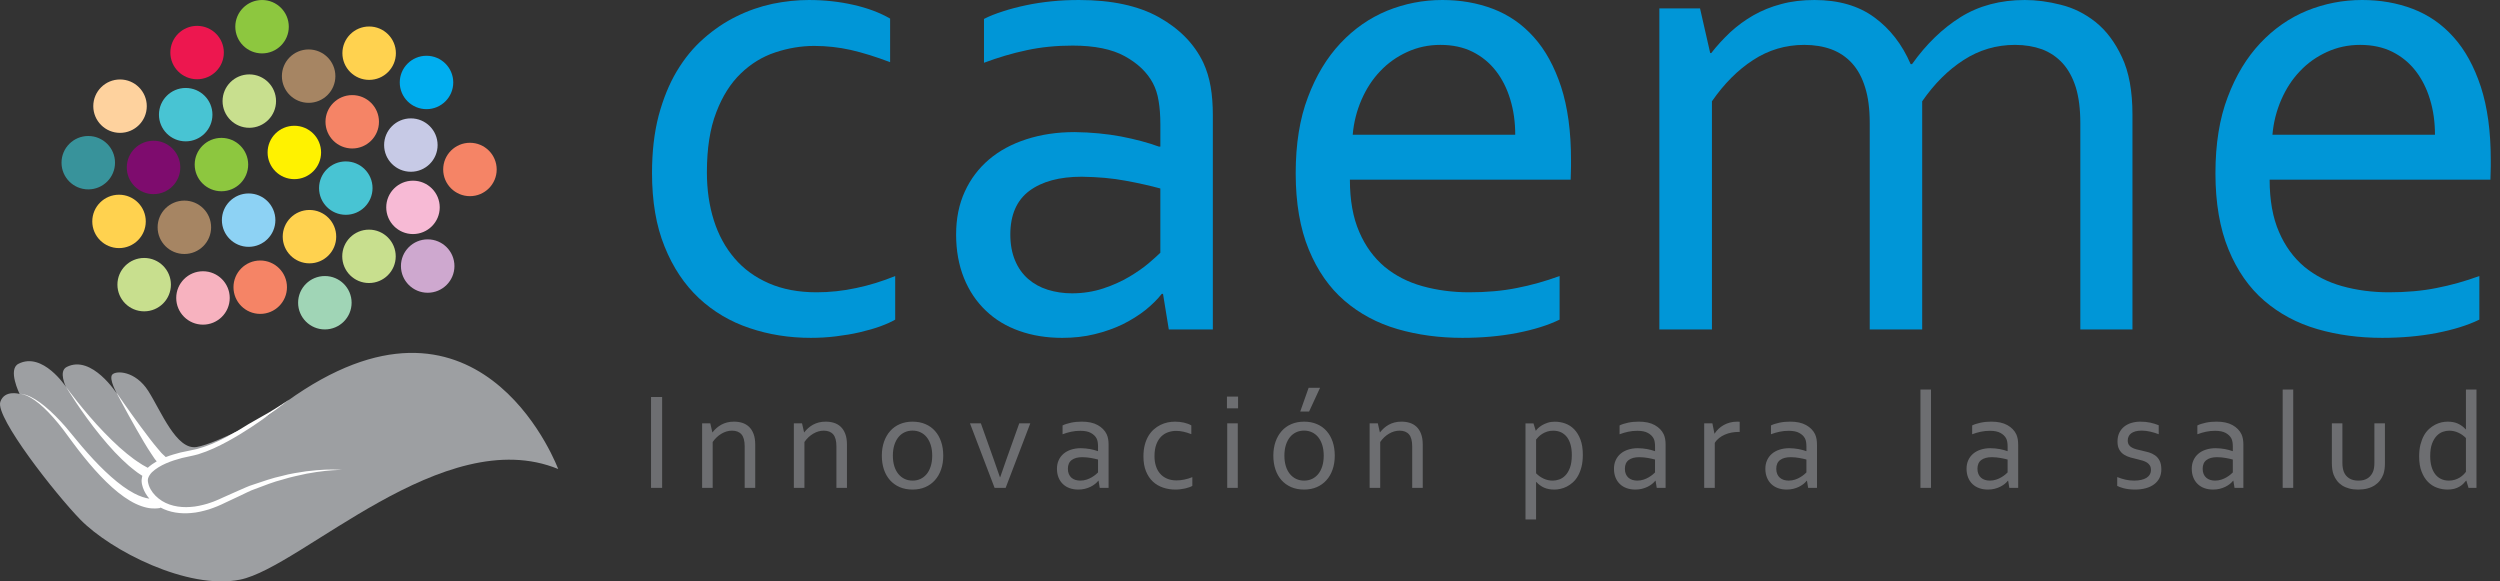 <svg width="258" height="60" viewBox="0 0 258 60" fill="none" xmlns="http://www.w3.org/2000/svg">
<rect x="0" y="0" width="258" height="60" fill="#333333" stroke="none"/>
<path d="M83.473 0.001C85.084 0.001 86.611 0.168 88.078 0.501C89.556 0.834 90.809 1.311 91.859 1.917V6.416C90.392 5.857 89.045 5.441 87.804 5.155C86.576 4.881 85.311 4.739 84.034 4.739C82.674 4.739 81.338 4.965 80.014 5.405C78.678 5.846 77.497 6.572 76.448 7.584C75.398 8.596 74.55 9.929 73.918 11.595C73.274 13.25 72.952 15.321 72.952 17.785C72.952 19.57 73.19 21.225 73.668 22.737C74.145 24.248 74.861 25.558 75.803 26.653C76.745 27.761 77.926 28.618 79.346 29.236C80.765 29.855 82.412 30.165 84.273 30.165C85.621 30.165 86.992 30.022 88.364 29.724C89.736 29.438 91.072 29.022 92.384 28.486V32.985C91.99 33.223 91.465 33.45 90.822 33.687C90.19 33.913 89.486 34.115 88.711 34.294C87.948 34.474 87.125 34.604 86.265 34.711C85.407 34.818 84.547 34.866 83.677 34.866C81.446 34.866 79.335 34.533 77.342 33.854C75.35 33.187 73.609 32.152 72.118 30.759C70.627 29.355 69.446 27.593 68.587 25.45C67.717 23.32 67.288 20.784 67.288 17.855C67.288 15.664 67.514 13.701 67.967 11.951C68.433 10.213 69.053 8.677 69.84 7.357C70.639 6.024 71.558 4.904 72.62 3.976C73.681 3.036 74.814 2.274 76.007 1.691C77.212 1.095 78.453 0.667 79.729 0.393C81.017 0.132 82.257 0.001 83.473 0.001Z" fill="#0096D7"/>
<path d="M119.749 19.452C118.747 19.178 117.555 18.905 116.182 18.654C114.81 18.393 113.295 18.261 111.637 18.238C109.335 18.238 107.534 18.726 106.222 19.702C104.922 20.678 104.266 22.179 104.266 24.201C104.266 25.225 104.433 26.117 104.754 26.88C105.076 27.653 105.529 28.284 106.102 28.785C106.675 29.285 107.343 29.654 108.13 29.903C108.905 30.142 109.74 30.272 110.623 30.272C111.792 30.272 112.878 30.093 113.879 29.76C114.881 29.427 115.764 29.022 116.551 28.558C117.326 28.094 117.995 27.63 118.544 27.165C119.093 26.701 119.486 26.333 119.748 26.082V19.452H119.749ZM120.024 30.33H119.892C119.45 30.89 118.889 31.449 118.21 31.997C117.53 32.533 116.754 33.021 115.872 33.462C114.989 33.89 114.011 34.235 112.973 34.486C111.924 34.747 110.802 34.867 109.61 34.867C108.011 34.867 106.533 34.628 105.197 34.153C103.849 33.677 102.704 32.986 101.738 32.058C100.772 31.141 100.019 30.022 99.483 28.701C98.946 27.369 98.671 25.868 98.671 24.202C98.671 22.548 98.97 21.072 99.566 19.775C100.162 18.465 100.998 17.37 102.071 16.454C103.133 15.55 104.422 14.858 105.925 14.371C107.427 13.883 109.085 13.632 110.911 13.632C112.629 13.656 114.227 13.811 115.694 14.085C117.162 14.371 118.474 14.716 119.606 15.132H119.749V12.835C119.749 11.931 119.69 11.121 119.57 10.43C119.463 9.728 119.259 9.108 118.974 8.573C118.378 7.455 117.412 6.537 116.076 5.8C114.752 5.074 112.963 4.705 110.696 4.705C109.026 4.705 107.44 4.86 105.96 5.18C104.481 5.49 103.013 5.931 101.547 6.478V1.953C102.095 1.668 102.763 1.406 103.515 1.168C104.278 0.917 105.066 0.715 105.912 0.537C106.748 0.358 107.631 0.227 108.56 0.133C109.502 0.036 110.432 0.001 111.363 0.001C114.715 0.001 117.459 0.585 119.594 1.774C121.717 2.964 123.257 4.524 124.186 6.477C124.532 7.227 124.782 8.048 124.938 8.941C125.093 9.834 125.165 10.822 125.165 11.893V33.998H120.62L120.024 30.33Z" fill="#0096D7"/>
<path d="M151.611 30.165C153.412 30.165 155.046 30.022 156.525 29.724C158.004 29.438 159.484 29.022 160.951 28.486V32.985C159.757 33.568 158.291 34.021 156.537 34.366C154.796 34.699 152.924 34.866 150.919 34.866C148.546 34.866 146.315 34.568 144.227 33.962C142.139 33.355 140.314 32.378 138.751 31.034C137.189 29.689 135.959 27.927 135.064 25.748C134.17 23.581 133.716 20.951 133.716 17.879C133.716 14.868 134.133 12.237 134.981 10.023C135.816 7.797 136.937 5.953 138.333 4.464C139.728 2.976 141.338 1.857 143.152 1.107C144.978 0.369 146.873 -3.05176e-05 148.854 -3.05176e-05C150.715 -3.05176e-05 152.457 0.298 154.078 0.916C155.7 1.535 157.096 2.499 158.289 3.832C159.483 5.154 160.413 6.868 161.104 8.951C161.784 11.046 162.129 13.557 162.129 16.485C162.129 16.771 162.129 17.009 162.129 17.199C162.129 17.401 162.117 17.854 162.093 18.544H139.309C139.309 20.663 139.631 22.461 140.276 23.936C140.908 25.412 141.79 26.602 142.888 27.531C143.998 28.447 145.298 29.114 146.789 29.53C148.28 29.947 149.894 30.165 151.611 30.165ZM148.641 4.632C147.413 4.632 146.268 4.881 145.206 5.37C144.145 5.859 143.214 6.513 142.426 7.358C141.627 8.19 140.995 9.179 140.506 10.298C140.018 11.428 139.707 12.631 139.6 13.905H156.372C156.372 12.607 156.205 11.393 155.859 10.263C155.526 9.144 155.024 8.155 154.381 7.323C153.724 6.478 152.925 5.823 151.971 5.346C151.014 4.869 149.905 4.632 148.641 4.632Z" fill="#0096D7"/>
<path d="M198.371 33.998H192.956V12.691C192.956 11.25 192.801 10.024 192.478 9.012C192.168 8 191.715 7.168 191.118 6.513C190.522 5.87 189.818 5.395 188.983 5.085C188.16 4.787 187.23 4.632 186.203 4.632C184.271 4.632 182.517 5.156 180.93 6.191C179.344 7.215 177.925 8.643 176.672 10.453V33.998H171.245V0.87H175.444L176.493 5.477H176.601C177.197 4.703 177.866 3.989 178.569 3.322C179.285 2.668 180.072 2.084 180.943 1.584C181.825 1.084 182.779 0.691 183.83 0.418C184.879 0.132 186.024 0.001 187.254 0.001C189.723 0.001 191.775 0.585 193.409 1.774C195.044 2.964 196.297 4.571 197.179 6.619H197.322C198.79 4.548 200.471 2.929 202.356 1.751C204.24 0.585 206.448 0.001 208.964 0.001C210.121 0.001 211.362 0.156 212.661 0.489C213.973 0.811 215.167 1.405 216.264 2.274C217.362 3.155 218.268 4.357 218.984 5.893C219.711 7.429 220.069 9.404 220.069 11.822V33.998H214.689V12.691C214.689 11.25 214.534 10.024 214.223 9.012C213.902 8 213.448 7.168 212.851 6.513C212.255 5.87 211.551 5.395 210.728 5.085C209.893 4.787 208.975 4.632 207.948 4.632C206.016 4.632 204.251 5.156 202.651 6.191C201.053 7.215 199.621 8.643 198.369 10.453V33.998H198.371Z" fill="#0096D7"/>
<path d="M246.529 30.165C248.33 30.165 249.963 30.022 251.443 29.724C252.922 29.438 254.402 29.022 255.869 28.486V32.985C254.675 33.568 253.209 34.021 251.455 34.366C249.714 34.699 247.842 34.866 245.837 34.866C243.464 34.866 241.233 34.568 239.145 33.962C237.057 33.355 235.232 32.378 233.669 31.034C232.107 29.689 230.877 27.927 229.982 25.748C229.088 23.581 228.634 20.951 228.634 17.879C228.634 14.868 229.051 12.237 229.899 10.023C230.734 7.797 231.855 5.953 233.251 4.464C234.646 2.976 236.256 1.857 238.07 1.107C239.896 0.369 241.791 -3.05176e-05 243.772 -3.05176e-05C245.633 -3.05176e-05 247.375 0.298 248.996 0.916C250.619 1.535 252.014 2.499 253.207 3.832C254.401 5.154 255.331 6.868 256.022 8.951C256.702 11.046 257.047 13.557 257.047 16.485C257.047 16.771 257.047 17.009 257.047 17.199C257.047 17.401 257.035 17.854 257.011 18.544H234.227C234.227 20.663 234.549 22.461 235.193 23.936C235.826 25.412 236.708 26.602 237.806 27.531C238.916 28.447 240.216 29.114 241.707 29.53C243.198 29.947 244.81 30.165 246.529 30.165ZM243.558 4.632C242.329 4.632 241.184 4.881 240.123 5.37C239.061 5.859 238.13 6.513 237.343 7.358C236.544 8.19 235.912 9.179 235.423 10.298C234.935 11.428 234.624 12.631 234.516 13.905H251.289C251.289 12.607 251.122 11.393 250.776 10.263C250.442 9.144 249.94 8.155 249.297 7.323C248.641 6.478 247.842 5.823 246.888 5.346C245.931 4.869 244.823 4.632 243.558 4.632Z" fill="#0096D7"/>
<path fill-rule="evenodd" clip-rule="evenodd" d="M25.659 19.964C27.184 19.964 28.419 21.197 28.419 22.718C28.419 24.24 27.184 25.473 25.659 25.473C24.135 25.473 22.899 24.24 22.899 22.718C22.899 21.197 24.135 19.964 25.659 19.964Z" fill="#8DD2F4"/>
<path fill-rule="evenodd" clip-rule="evenodd" d="M22.852 14.229C24.377 14.229 25.612 15.462 25.612 16.984C25.612 18.505 24.377 19.738 22.852 19.738C21.327 19.738 20.092 18.505 20.092 16.984C20.092 15.462 21.328 14.229 22.852 14.229Z" fill="#8DC73F"/>
<path fill-rule="evenodd" clip-rule="evenodd" d="M19.026 20.702C20.551 20.702 21.787 21.935 21.787 23.457C21.787 24.978 20.551 26.212 19.026 26.212C17.502 26.212 16.266 24.978 16.266 23.457C16.266 21.935 17.502 20.702 19.026 20.702Z" fill="#A68563"/>
<path fill-rule="evenodd" clip-rule="evenodd" d="M30.376 12.979C31.9 12.979 33.136 14.212 33.136 15.733C33.136 17.255 31.9 18.488 30.376 18.488C28.851 18.488 27.616 17.255 27.616 15.733C27.616 14.212 28.851 12.979 30.376 12.979Z" fill="#FFF200"/>
<path fill-rule="evenodd" clip-rule="evenodd" d="M35.686 16.658C37.211 16.658 38.446 17.892 38.446 19.413C38.446 20.934 37.211 22.168 35.686 22.168C34.161 22.168 32.926 20.934 32.926 19.413C32.926 17.892 34.163 16.658 35.686 16.658Z" fill="#48C4D3"/>
<path fill-rule="evenodd" clip-rule="evenodd" d="M38.079 23.699C39.603 23.699 40.839 24.932 40.839 26.454C40.839 27.975 39.603 29.208 38.079 29.208C36.554 29.208 35.319 27.975 35.319 26.454C35.319 24.932 36.554 23.699 38.079 23.699Z" fill="#C8DF8E"/>
<path fill-rule="evenodd" clip-rule="evenodd" d="M33.525 28.487C35.05 28.487 36.286 29.72 36.286 31.242C36.286 32.763 35.05 33.997 33.525 33.997C32.001 33.997 30.765 32.763 30.765 31.242C30.765 29.722 32.001 28.487 33.525 28.487Z" fill="#A0D5B6"/>
<path fill-rule="evenodd" clip-rule="evenodd" d="M20.948 27.994C22.472 27.994 23.708 29.228 23.708 30.749C23.708 32.271 22.472 33.504 20.948 33.504C19.423 33.504 18.187 32.271 18.187 30.749C18.186 29.228 19.423 27.994 20.948 27.994Z" fill="#F7B2BF"/>
<path fill-rule="evenodd" clip-rule="evenodd" d="M25.728 7.678C27.253 7.678 28.488 8.912 28.488 10.433C28.488 11.955 27.253 13.188 25.728 13.188C24.203 13.188 22.968 11.955 22.968 10.433C22.968 8.912 24.205 7.678 25.728 7.678Z" fill="#C8DF8E"/>
<path fill-rule="evenodd" clip-rule="evenodd" d="M36.35 9.814C37.874 9.814 39.11 11.047 39.11 12.568C39.11 14.09 37.874 15.323 36.35 15.323C34.825 15.323 33.59 14.09 33.59 12.568C33.59 11.047 34.827 9.814 36.35 9.814Z" fill="#F58466"/>
<path fill-rule="evenodd" clip-rule="evenodd" d="M42.62 18.646C44.145 18.646 45.38 19.879 45.38 21.4C45.38 22.922 44.145 24.155 42.62 24.155C41.096 24.155 39.86 22.922 39.86 21.4C39.86 19.879 41.096 18.646 42.62 18.646Z" fill="#F7BAD5"/>
<path fill-rule="evenodd" clip-rule="evenodd" d="M19.164 9.078C20.689 9.078 21.924 10.311 21.924 11.832C21.924 13.354 20.689 14.587 19.164 14.587C17.64 14.587 16.404 13.354 16.404 11.832C16.404 10.311 17.64 9.078 19.164 9.078Z" fill="#48C4D3"/>
<path fill-rule="evenodd" clip-rule="evenodd" d="M15.845 14.524C17.37 14.524 18.606 15.758 18.606 17.279C18.606 18.8 17.37 20.034 15.845 20.034C14.321 20.034 13.085 18.8 13.085 17.279C13.085 15.758 14.321 14.524 15.845 14.524Z" fill="#7E0C6E"/>
<path fill-rule="evenodd" clip-rule="evenodd" d="M42.401 12.216C43.926 12.216 45.161 13.45 45.161 14.971C45.161 16.492 43.926 17.726 42.401 17.726C40.877 17.726 39.641 16.492 39.641 14.971C39.641 13.45 40.877 12.216 42.401 12.216Z" fill="#C7CAE6"/>
<path fill-rule="evenodd" clip-rule="evenodd" d="M12.283 20.094C13.808 20.094 15.044 21.328 15.044 22.849C15.044 24.371 13.808 25.604 12.283 25.604C10.759 25.604 9.523 24.371 9.523 22.849C9.523 21.328 10.759 20.094 12.283 20.094Z" fill="#FFD24F"/>
<path fill-rule="evenodd" clip-rule="evenodd" d="M31.851 5.103C33.376 5.103 34.611 6.336 34.611 7.858C34.611 9.379 33.376 10.612 31.851 10.612C30.326 10.612 29.091 9.379 29.091 7.858C29.091 6.336 30.326 5.103 31.851 5.103Z" fill="#A68563"/>
<path fill-rule="evenodd" clip-rule="evenodd" d="M20.341 2.669C21.865 2.669 23.101 3.902 23.101 5.424C23.101 6.945 21.865 8.178 20.341 8.178C18.816 8.178 17.58 6.945 17.58 5.424C17.58 3.902 18.816 2.669 20.341 2.669Z" fill="#ED174F"/>
<path fill-rule="evenodd" clip-rule="evenodd" d="M12.387 8.201C13.912 8.201 15.148 9.435 15.148 10.956C15.148 12.478 13.912 13.711 12.387 13.711C10.863 13.711 9.627 12.476 9.627 10.955C9.627 9.435 10.863 8.201 12.387 8.201Z" fill="#FED29E"/>
<path fill-rule="evenodd" clip-rule="evenodd" d="M27.044 0.001C28.568 0.001 29.804 1.235 29.804 2.756C29.804 4.277 28.568 5.511 27.044 5.511C25.519 5.511 24.283 4.277 24.283 2.756C24.283 1.235 25.52 0.001 27.044 0.001Z" fill="#8DC73F"/>
<path fill-rule="evenodd" clip-rule="evenodd" d="M38.096 2.734C39.62 2.734 40.856 3.968 40.856 5.489C40.856 7.01 39.62 8.244 38.096 8.244C36.571 8.244 35.335 7.01 35.335 5.489C35.335 3.968 36.572 2.734 38.096 2.734Z" fill="#FFD24F"/>
<path fill-rule="evenodd" clip-rule="evenodd" d="M14.878 26.621C16.403 26.621 17.638 27.854 17.638 29.375C17.638 30.897 16.403 32.13 14.878 32.13C13.353 32.13 12.118 30.897 12.118 29.375C12.118 27.854 13.353 26.621 14.878 26.621Z" fill="#C8DF8E"/>
<path fill-rule="evenodd" clip-rule="evenodd" d="M44.015 5.755C45.54 5.755 46.776 6.989 46.776 8.51C46.776 10.031 45.54 11.265 44.015 11.265C42.491 11.265 41.255 10.031 41.255 8.51C41.255 6.989 42.492 5.755 44.015 5.755Z" fill="#00AEEF"/>
<path fill-rule="evenodd" clip-rule="evenodd" d="M9.109 14.035C10.634 14.035 11.87 15.269 11.87 16.79C11.87 18.311 10.634 19.545 9.109 19.545C7.585 19.545 6.349 18.311 6.349 16.79C6.349 15.269 7.586 14.035 9.109 14.035Z" fill="#38939B"/>
<path fill-rule="evenodd" clip-rule="evenodd" d="M48.497 14.735C50.022 14.735 51.258 15.968 51.258 17.49C51.258 19.011 50.022 20.244 48.497 20.244C46.973 20.244 45.737 19.011 45.737 17.49C45.737 15.968 46.974 14.735 48.497 14.735Z" fill="#F58466"/>
<path fill-rule="evenodd" clip-rule="evenodd" d="M44.138 24.702C45.662 24.702 46.898 25.936 46.898 27.457C46.898 28.978 45.662 30.212 44.138 30.212C42.613 30.212 41.377 28.978 41.377 27.457C41.377 25.936 42.614 24.702 44.138 24.702Z" fill="#CEA8CF"/>
<path fill-rule="evenodd" clip-rule="evenodd" d="M31.937 21.668C33.462 21.668 34.697 22.901 34.697 24.423C34.697 25.944 33.462 27.177 31.937 27.177C30.412 27.177 29.177 25.944 29.177 24.423C29.177 22.901 30.412 21.668 31.937 21.668Z" fill="#FFD24F"/>
<path fill-rule="evenodd" clip-rule="evenodd" d="M26.855 26.884C28.38 26.884 29.615 28.118 29.615 29.639C29.615 31.161 28.38 32.394 26.855 32.394C25.33 32.394 24.095 31.161 24.095 29.639C24.095 28.118 25.33 26.884 26.855 26.884Z" fill="#F58466"/>
<path fill-rule="evenodd" clip-rule="evenodd" d="M57.605 48.402C57.605 48.402 57.582 48.342 57.538 48.232C56.707 46.182 48.056 26.529 27.735 42.846C27.735 42.846 22.46 45.747 20.311 46.128C18.204 46.503 16.629 42.427 15.3 40.345C13.972 38.263 11.981 38.218 11.587 38.657C11.193 39.095 12.098 40.68 12.098 40.68C12.098 40.68 9.477 36.548 6.882 37.872C6.005 38.32 6.806 39.924 6.806 39.924C6.806 39.924 4.405 36.267 1.905 37.544C0.771 38.123 2.024 40.654 2.024 40.654C2.024 40.654 0.449 40.196 0.031 41.481C-0.488 43.073 5.727 50.995 8.297 53.626C11.405 56.809 19.37 60.913 24.773 59.82C31.131 58.534 45.79 43.555 57.605 48.402Z" fill="#9D9FA2"/>
<path fill-rule="evenodd" clip-rule="evenodd" d="M35.297 48.502C35.297 48.502 35.142 48.48 34.848 48.471C34.554 48.453 34.123 48.446 33.574 48.468C33.025 48.487 32.36 48.549 31.598 48.638C30.843 48.759 29.979 48.866 29.068 49.125C28.14 49.321 27.173 49.661 26.143 50.008C25.619 50.161 25.122 50.418 24.595 50.637C24.078 50.867 23.549 51.101 23.012 51.341C22.475 51.602 21.938 51.813 21.388 51.987C20.826 52.146 20.247 52.284 19.66 52.317C18.498 52.41 17.262 52.174 16.365 51.444C15.918 51.09 15.55 50.629 15.363 50.105C15.335 49.982 15.269 49.816 15.269 49.731C15.266 49.661 15.246 49.561 15.258 49.512C15.27 49.466 15.277 49.42 15.281 49.373C15.344 49.149 15.495 48.931 15.68 48.735C16.498 47.97 17.68 47.557 18.773 47.267C19.05 47.198 19.329 47.136 19.605 47.084C19.911 47.02 20.169 46.962 20.452 46.882C21.021 46.704 21.546 46.5 22.043 46.275C23.038 45.823 23.935 45.321 24.743 44.831C26.363 43.854 27.623 42.907 28.512 42.261C29.388 41.596 29.889 41.216 29.889 41.216C29.889 41.216 29.361 41.556 28.438 42.151C27.52 42.752 26.073 43.464 24.526 44.455C23.709 44.91 22.834 45.416 21.851 45.818C21.359 46.02 20.844 46.197 20.328 46.339C20.065 46.4 19.764 46.461 19.505 46.515C19.215 46.565 18.924 46.626 18.632 46.696C18.128 46.828 17.612 46.973 17.106 47.17L16.915 46.989C16.843 46.915 16.755 46.857 16.651 46.736C16.547 46.613 16.429 46.477 16.302 46.325C15.786 45.731 15.136 44.864 14.496 44C13.217 42.265 11.994 40.479 11.994 40.479C11.994 40.479 12.999 42.397 14.073 44.28C14.612 45.223 15.156 46.158 15.624 46.847C15.74 47.02 15.845 47.18 15.94 47.32C16.01 47.426 16.099 47.524 16.175 47.609C15.854 47.794 15.543 48.011 15.248 48.275L14.94 48.105C14.801 48.028 14.629 47.939 14.445 47.807C14.26 47.678 14.043 47.548 13.819 47.381C13.369 47.049 12.858 46.638 12.329 46.166C11.805 45.689 11.257 45.163 10.732 44.611C8.611 42.418 6.81 39.921 6.809 39.921C6.809 39.921 8.396 42.557 10.355 44.95C10.84 45.551 11.352 46.132 11.849 46.666C12.351 47.196 12.846 47.668 13.29 48.056C13.511 48.251 13.733 48.412 13.919 48.565C14.104 48.721 14.284 48.837 14.431 48.934L14.694 49.108C14.682 49.141 14.671 49.175 14.662 49.21C14.641 49.317 14.625 49.426 14.614 49.535C14.605 49.642 14.622 49.699 14.624 49.783C14.642 50.012 14.706 50.139 14.748 50.321C14.894 50.746 15.127 51.128 15.414 51.461C14.995 51.403 14.445 51.236 13.839 50.913C12.343 50.133 10.6 48.515 9.045 46.757C8.255 45.882 7.54 44.954 6.809 44.099C6.074 43.256 5.336 42.513 4.644 41.945C3.958 41.37 3.306 40.99 2.82 40.805C2.332 40.614 2.026 40.651 2.026 40.651C2.026 40.651 2.332 40.633 2.801 40.852C3.267 41.065 3.884 41.478 4.525 42.084C5.169 42.686 5.85 43.46 6.522 44.336C7.179 45.217 7.874 46.193 8.625 47.118C10.119 48.975 11.8 50.723 13.416 51.676C14.217 52.157 15.009 52.412 15.604 52.462C15.9 52.487 16.139 52.474 16.302 52.457C16.464 52.433 16.551 52.421 16.551 52.421L16.539 52.365C17.516 52.9 18.66 53.04 19.707 52.945C20.35 52.9 20.968 52.745 21.564 52.567C22.164 52.37 22.737 52.133 23.255 51.872C23.785 51.624 24.308 51.38 24.819 51.139C25.328 50.908 25.809 50.634 26.317 50.467C27.316 50.088 28.256 49.717 29.163 49.49C30.054 49.21 30.895 49.051 31.637 48.885C32.383 48.751 33.039 48.648 33.582 48.597C34.126 48.548 34.554 48.508 34.847 48.505C35.14 48.492 35.297 48.502 35.297 48.502Z" fill="white"/>
<path d="M249.656 47.104C249.656 46.64 249.702 46.23 249.793 45.871C249.886 45.514 250.007 45.203 250.156 44.936C250.307 44.671 250.482 44.448 250.683 44.265C250.885 44.086 251.093 43.94 251.309 43.827C251.526 43.717 251.743 43.636 251.966 43.585C252.188 43.537 252.397 43.514 252.594 43.514C253.002 43.514 253.355 43.58 253.655 43.717C253.955 43.851 254.225 44.05 254.462 44.312H254.484V40.197H255.572V50.347H254.75L254.528 49.603H254.499C254.415 49.711 254.316 49.821 254.204 49.931C254.091 50.041 253.959 50.139 253.806 50.227C253.655 50.316 253.479 50.387 253.281 50.443C253.082 50.495 252.85 50.522 252.588 50.522C252.223 50.522 251.864 50.46 251.514 50.338C251.16 50.213 250.85 50.014 250.576 49.742C250.301 49.467 250.08 49.115 249.913 48.682C249.741 48.252 249.656 47.724 249.656 47.104ZM250.797 47.09C250.797 47.473 250.84 47.82 250.926 48.131C251.012 48.442 251.14 48.705 251.302 48.923C251.465 49.141 251.667 49.305 251.906 49.423C252.143 49.54 252.419 49.599 252.729 49.599C252.956 49.599 253.165 49.568 253.353 49.506C253.54 49.447 253.708 49.369 253.857 49.276C254.003 49.183 254.13 49.083 254.235 48.977C254.34 48.872 254.425 48.776 254.484 48.688V45.205C254.259 44.975 253.999 44.791 253.704 44.654C253.409 44.515 253.09 44.446 252.748 44.446C252.541 44.446 252.326 44.484 252.099 44.563C251.874 44.639 251.662 44.779 251.468 44.979C251.273 45.18 251.112 45.45 250.985 45.788C250.858 46.128 250.797 46.561 250.797 47.09ZM243.368 50.524C243.02 50.524 242.711 50.488 242.432 50.411C242.157 50.338 241.915 50.232 241.706 50.098C241.496 49.961 241.32 49.799 241.176 49.61C241.03 49.421 240.915 49.213 240.83 48.991C240.765 48.821 240.718 48.636 240.691 48.435C240.662 48.234 240.648 48.014 240.648 47.777V43.689H241.736V47.769C241.736 48.137 241.787 48.447 241.884 48.695C241.997 48.975 242.177 49.195 242.429 49.356C242.678 49.518 242.999 49.601 243.387 49.601C243.8 49.601 244.131 49.51 244.38 49.333C244.632 49.156 244.809 48.917 244.917 48.618C244.998 48.39 245.037 48.106 245.037 47.77V43.69H246.125V47.785C246.125 48.008 246.113 48.218 246.086 48.412C246.059 48.606 246.018 48.785 245.964 48.948C245.88 49.178 245.762 49.389 245.616 49.582C245.467 49.776 245.287 49.943 245.072 50.085C244.856 50.224 244.606 50.334 244.323 50.41C244.044 50.485 243.722 50.524 243.368 50.524ZM235.573 50.349V40.199H236.661V50.349H235.573ZM230.427 47.424C230.225 47.37 229.986 47.314 229.71 47.265C229.435 47.212 229.13 47.186 228.796 47.181C228.333 47.181 227.972 47.279 227.708 47.475C227.447 47.671 227.315 47.973 227.315 48.379C227.315 48.585 227.349 48.764 227.413 48.918C227.478 49.073 227.569 49.2 227.684 49.3C227.799 49.401 227.933 49.475 228.091 49.526C228.247 49.574 228.415 49.599 228.592 49.599C228.827 49.599 229.045 49.563 229.247 49.496C229.449 49.43 229.626 49.348 229.784 49.254C229.94 49.161 230.074 49.068 230.184 48.975C230.294 48.882 230.374 48.808 230.426 48.757V47.424H230.427ZM230.483 49.611H230.456C230.368 49.724 230.254 49.837 230.118 49.947C229.981 50.054 229.825 50.153 229.647 50.241C229.47 50.327 229.274 50.397 229.065 50.447C228.853 50.5 228.628 50.523 228.389 50.523C228.067 50.523 227.77 50.474 227.501 50.379C227.231 50.283 227 50.144 226.806 49.958C226.612 49.774 226.46 49.548 226.353 49.283C226.245 49.016 226.19 48.713 226.19 48.379C226.19 48.047 226.25 47.75 226.37 47.49C226.489 47.227 226.657 47.007 226.874 46.822C227.087 46.64 227.347 46.501 227.649 46.403C227.951 46.305 228.285 46.254 228.651 46.254C228.997 46.259 229.317 46.29 229.612 46.345C229.907 46.402 230.171 46.472 230.398 46.555H230.427V46.093C230.427 45.911 230.415 45.748 230.391 45.61C230.369 45.468 230.328 45.345 230.271 45.237C230.152 45.012 229.957 44.828 229.689 44.679C229.423 44.533 229.062 44.459 228.606 44.459C228.27 44.459 227.952 44.49 227.655 44.555C227.358 44.616 227.063 44.706 226.768 44.815V43.906C226.878 43.848 227.012 43.796 227.163 43.747C227.316 43.698 227.475 43.657 227.645 43.62C227.813 43.584 227.991 43.559 228.177 43.539C228.367 43.52 228.553 43.513 228.741 43.513C229.414 43.513 229.965 43.63 230.396 43.87C230.823 44.109 231.132 44.423 231.32 44.815C231.389 44.966 231.439 45.131 231.471 45.31C231.502 45.489 231.517 45.688 231.517 45.903V50.346H230.603L230.483 49.611ZM219.583 45.462C219.583 45.644 219.624 45.795 219.703 45.913C219.781 46.028 219.89 46.123 220.025 46.195C220.156 46.266 220.312 46.327 220.488 46.374C220.663 46.42 220.844 46.462 221.032 46.501C221.288 46.555 221.533 46.618 221.763 46.685C221.99 46.754 222.204 46.854 222.399 46.991C222.594 47.125 222.75 47.309 222.869 47.542C222.989 47.772 223.05 48.073 223.05 48.441C223.05 48.779 222.983 49.075 222.853 49.336C222.721 49.594 222.536 49.811 222.296 49.987C222.059 50.161 221.774 50.295 221.44 50.386C221.107 50.477 220.743 50.523 220.345 50.523C220.101 50.523 219.879 50.511 219.681 50.484C219.482 50.458 219.308 50.426 219.154 50.386C219.003 50.347 218.873 50.305 218.766 50.264C218.658 50.22 218.569 50.183 218.497 50.144V49.233C218.78 49.345 219.058 49.434 219.334 49.498C219.61 49.564 219.914 49.598 220.248 49.598C220.509 49.598 220.746 49.574 220.958 49.527C221.17 49.481 221.348 49.412 221.502 49.321C221.653 49.23 221.77 49.115 221.853 48.976C221.934 48.839 221.977 48.679 221.977 48.498C221.977 48.309 221.938 48.155 221.865 48.034C221.787 47.912 221.687 47.812 221.562 47.733C221.436 47.654 221.289 47.589 221.124 47.537C220.955 47.487 220.78 47.439 220.599 47.398C220.362 47.346 220.119 47.285 219.872 47.214C219.628 47.145 219.402 47.047 219.201 46.92C218.999 46.795 218.837 46.623 218.714 46.405C218.589 46.187 218.526 45.91 218.526 45.568C218.526 45.215 218.589 44.914 218.716 44.656C218.843 44.4 219.014 44.187 219.229 44.017C219.445 43.849 219.694 43.723 219.98 43.64C220.268 43.556 220.57 43.515 220.887 43.515C221.258 43.515 221.601 43.549 221.918 43.618C222.232 43.689 222.52 43.778 222.779 43.885V44.811C222.496 44.703 222.213 44.615 221.925 44.548C221.635 44.48 221.34 44.443 221.035 44.438C220.779 44.438 220.558 44.465 220.376 44.515C220.191 44.568 220.043 44.639 219.925 44.73C219.808 44.821 219.723 44.929 219.669 45.053C219.611 45.175 219.583 45.312 219.583 45.462ZM207.185 47.424C206.983 47.37 206.744 47.314 206.468 47.265C206.193 47.212 205.888 47.186 205.554 47.181C205.091 47.181 204.73 47.279 204.466 47.475C204.205 47.671 204.073 47.973 204.073 48.379C204.073 48.585 204.107 48.764 204.171 48.918C204.236 49.073 204.327 49.2 204.442 49.3C204.557 49.401 204.691 49.475 204.849 49.526C205.005 49.574 205.174 49.599 205.35 49.599C205.585 49.599 205.803 49.563 206.005 49.496C206.207 49.43 206.384 49.348 206.542 49.254C206.698 49.161 206.832 49.068 206.942 48.975C207.052 48.882 207.132 48.808 207.184 48.757V47.424H207.185ZM207.241 49.611H207.214C207.126 49.724 207.013 49.837 206.876 49.947C206.739 50.054 206.583 50.153 206.406 50.241C206.228 50.327 206.032 50.397 205.823 50.447C205.611 50.5 205.386 50.523 205.147 50.523C204.825 50.523 204.528 50.474 204.259 50.379C203.989 50.283 203.758 50.144 203.564 49.958C203.37 49.774 203.218 49.548 203.111 49.283C203.003 49.016 202.948 48.713 202.948 48.379C202.948 48.047 203.008 47.75 203.128 47.49C203.247 47.227 203.416 47.007 203.632 46.822C203.845 46.64 204.105 46.501 204.407 46.403C204.709 46.305 205.043 46.254 205.409 46.254C205.755 46.259 206.075 46.29 206.37 46.345C206.665 46.402 206.929 46.472 207.158 46.555H207.187V46.093C207.187 45.911 207.175 45.748 207.15 45.61C207.129 45.468 207.087 45.345 207.031 45.237C206.911 45.012 206.716 44.828 206.448 44.679C206.182 44.533 205.822 44.459 205.366 44.459C205.03 44.459 204.712 44.49 204.414 44.555C204.117 44.616 203.822 44.706 203.527 44.815V43.906C203.637 43.848 203.771 43.796 203.922 43.747C204.076 43.698 204.234 43.657 204.405 43.62C204.573 43.584 204.75 43.559 204.937 43.539C205.126 43.52 205.313 43.513 205.5 43.513C206.173 43.513 206.725 43.63 207.155 43.87C207.582 44.109 207.892 44.423 208.079 44.815C208.148 44.966 208.199 45.131 208.23 45.31C208.261 45.489 208.276 45.688 208.276 45.903V50.346H207.362L207.241 49.611ZM198.19 50.349V40.199H199.278V50.349H198.19ZM186.423 47.424C186.221 47.37 185.982 47.314 185.706 47.265C185.431 47.212 185.126 47.186 184.792 47.181C184.329 47.181 183.968 47.279 183.704 47.475C183.443 47.671 183.311 47.973 183.311 48.379C183.311 48.585 183.345 48.764 183.409 48.918C183.473 49.073 183.565 49.2 183.68 49.3C183.795 49.401 183.929 49.475 184.087 49.526C184.243 49.574 184.411 49.599 184.588 49.599C184.822 49.599 185.041 49.563 185.243 49.496C185.445 49.43 185.622 49.348 185.78 49.254C185.936 49.161 186.07 49.068 186.18 48.975C186.29 48.882 186.37 48.808 186.422 48.757V47.424H186.423ZM186.479 49.611H186.452C186.364 49.724 186.25 49.837 186.114 49.947C185.977 50.054 185.821 50.153 185.643 50.241C185.466 50.327 185.27 50.397 185.061 50.447C184.849 50.5 184.624 50.523 184.385 50.523C184.063 50.523 183.766 50.474 183.497 50.379C183.226 50.283 182.996 50.144 182.802 49.958C182.607 49.774 182.456 49.548 182.349 49.283C182.241 49.016 182.185 48.713 182.185 48.379C182.185 48.047 182.246 47.75 182.366 47.49C182.485 47.227 182.653 47.007 182.87 46.822C183.083 46.64 183.343 46.501 183.645 46.403C183.947 46.305 184.281 46.254 184.647 46.254C184.993 46.259 185.313 46.29 185.608 46.345C185.903 46.402 186.167 46.472 186.394 46.555H186.423V46.093C186.423 45.911 186.411 45.748 186.387 45.61C186.365 45.468 186.324 45.345 186.267 45.237C186.148 45.012 185.953 44.828 185.685 44.679C185.419 44.533 185.058 44.459 184.602 44.459C184.266 44.459 183.948 44.49 183.651 44.555C183.353 44.616 183.058 44.706 182.763 44.815V43.906C182.873 43.848 183.008 43.796 183.159 43.747C183.312 43.698 183.471 43.657 183.641 43.62C183.809 43.584 183.987 43.559 184.173 43.539C184.363 43.52 184.549 43.513 184.737 43.513C185.41 43.513 185.961 43.63 186.392 43.87C186.819 44.109 187.128 44.423 187.316 44.815C187.384 44.966 187.435 45.131 187.467 45.31C187.498 45.489 187.513 45.688 187.513 45.903V50.346H186.599L186.479 49.611ZM179.535 44.573H179.452C179.193 44.573 178.94 44.597 178.691 44.642C178.445 44.69 178.211 44.762 177.994 44.857C177.776 44.953 177.579 45.07 177.404 45.212C177.226 45.351 177.08 45.516 176.965 45.709V50.349H175.874V43.689H176.718L176.93 44.747H176.951C177.059 44.575 177.191 44.414 177.347 44.264C177.505 44.115 177.68 43.984 177.876 43.872C178.073 43.759 178.289 43.671 178.523 43.609C178.758 43.548 179.003 43.516 179.262 43.516C179.308 43.516 179.355 43.516 179.406 43.519C179.454 43.521 179.497 43.523 179.535 43.528V44.573ZM170.8 47.424C170.598 47.37 170.358 47.314 170.083 47.265C169.807 47.212 169.502 47.186 169.169 47.181C168.706 47.181 168.344 47.279 168.08 47.475C167.819 47.671 167.688 47.973 167.688 48.379C167.688 48.585 167.721 48.764 167.785 48.918C167.85 49.073 167.941 49.2 168.056 49.3C168.171 49.401 168.305 49.475 168.464 49.526C168.62 49.574 168.788 49.599 168.964 49.599C169.199 49.599 169.418 49.563 169.62 49.496C169.822 49.43 169.998 49.348 170.156 49.254C170.312 49.161 170.447 49.068 170.557 48.975C170.667 48.882 170.746 48.808 170.798 48.757V47.424H170.8ZM170.855 49.611H170.829C170.74 49.724 170.627 49.837 170.49 49.947C170.354 50.054 170.198 50.153 170.02 50.241C169.842 50.327 169.646 50.397 169.437 50.447C169.225 50.5 169.001 50.523 168.761 50.523C168.44 50.523 168.142 50.474 167.874 50.379C167.603 50.283 167.372 50.144 167.178 49.958C166.984 49.774 166.833 49.548 166.725 49.283C166.617 49.016 166.562 48.713 166.562 48.379C166.562 48.047 166.622 47.75 166.742 47.49C166.862 47.227 167.03 47.007 167.246 46.822C167.459 46.64 167.719 46.501 168.021 46.403C168.323 46.305 168.657 46.254 169.024 46.254C169.369 46.259 169.69 46.29 169.985 46.345C170.28 46.402 170.543 46.472 170.772 46.555H170.801V46.093C170.801 45.911 170.789 45.748 170.765 45.61C170.743 45.468 170.702 45.345 170.645 45.237C170.525 45.012 170.331 44.828 170.062 44.679C169.796 44.533 169.436 44.459 168.98 44.459C168.644 44.459 168.326 44.49 168.028 44.555C167.731 44.616 167.436 44.706 167.141 44.815V43.906C167.251 43.848 167.385 43.796 167.536 43.747C167.69 43.698 167.848 43.657 168.019 43.62C168.187 43.584 168.365 43.559 168.551 43.539C168.741 43.52 168.927 43.513 169.114 43.513C169.788 43.513 170.339 43.63 170.769 43.87C171.196 44.109 171.506 44.423 171.693 44.815C171.762 44.966 171.813 45.131 171.844 45.31C171.876 45.489 171.89 45.688 171.89 45.903V50.346H170.976L170.855 49.611ZM163.348 46.941C163.348 47.405 163.302 47.814 163.212 48.171C163.121 48.531 163 48.842 162.849 49.107C162.7 49.374 162.525 49.597 162.324 49.777C162.122 49.956 161.914 50.103 161.698 50.213C161.481 50.323 161.264 50.402 161.041 50.45C160.819 50.501 160.61 50.524 160.413 50.524C160.005 50.524 159.65 50.458 159.35 50.326C159.05 50.191 158.782 49.995 158.542 49.733H158.523V53.609H157.432V43.692H158.254L158.487 44.448H158.508C158.569 44.355 158.647 44.264 158.743 44.176C158.838 44.087 158.968 43.992 159.129 43.891C159.289 43.791 159.484 43.705 159.711 43.629C159.939 43.555 160.186 43.519 160.452 43.519C160.826 43.519 161.189 43.58 161.538 43.707C161.886 43.832 162.195 44.033 162.462 44.31C162.728 44.585 162.944 44.94 163.105 45.37C163.268 45.8 163.348 46.324 163.348 46.941ZM162.212 46.956C162.212 46.569 162.171 46.219 162.087 45.91C162.006 45.604 161.883 45.341 161.721 45.123C161.555 44.906 161.354 44.739 161.116 44.621C160.877 44.506 160.601 44.447 160.287 44.447C160.062 44.447 159.858 44.478 159.673 44.538C159.485 44.599 159.32 44.677 159.168 44.77C159.02 44.863 158.89 44.964 158.783 45.071C158.675 45.179 158.588 45.275 158.524 45.358V48.842C158.751 49.077 159.014 49.261 159.306 49.397C159.599 49.532 159.916 49.601 160.251 49.601C160.457 49.601 160.675 49.559 160.905 49.483C161.132 49.407 161.346 49.268 161.541 49.069C161.735 48.871 161.896 48.603 162.023 48.261C162.146 47.918 162.212 47.485 162.212 46.956ZM142.401 44.615H142.423C142.542 44.459 142.679 44.316 142.825 44.182C142.974 44.05 143.14 43.932 143.321 43.832C143.504 43.731 143.702 43.653 143.921 43.597C144.14 43.539 144.377 43.514 144.635 43.514C144.94 43.514 145.225 43.555 145.491 43.638C145.757 43.722 145.99 43.859 146.187 44.045C146.384 44.231 146.54 44.476 146.655 44.777C146.769 45.079 146.827 45.449 146.827 45.89V50.347H145.739V46.064C145.739 45.489 145.627 45.076 145.403 44.822C145.183 44.57 144.857 44.444 144.432 44.444C144.056 44.444 143.694 44.55 143.342 44.758C142.991 44.964 142.689 45.251 142.437 45.615V50.347H141.347V43.688H142.191L142.401 44.615ZM136.229 40.024L135.099 42.469H134.185L135.049 40.024H136.229ZM137.747 47.025C137.747 47.549 137.674 48.025 137.522 48.456C137.374 48.886 137.161 49.252 136.886 49.558C136.613 49.864 136.282 50.102 135.891 50.271C135.503 50.438 135.069 50.523 134.587 50.523C134.09 50.523 133.645 50.439 133.253 50.271C132.863 50.102 132.531 49.864 132.256 49.558C131.982 49.252 131.773 48.885 131.627 48.456C131.483 48.025 131.409 47.549 131.409 47.025C131.409 46.498 131.486 46.018 131.634 45.589C131.785 45.159 131.997 44.791 132.27 44.482C132.543 44.173 132.877 43.934 133.268 43.767C133.658 43.6 134.095 43.515 134.58 43.515C135.072 43.515 135.512 43.598 135.906 43.767C136.299 43.934 136.633 44.173 136.903 44.482C137.177 44.791 137.386 45.159 137.53 45.589C137.675 46.018 137.747 46.498 137.747 47.025ZM136.608 47.025C136.608 46.613 136.558 46.249 136.457 45.928C136.357 45.608 136.218 45.338 136.038 45.115C135.855 44.892 135.642 44.725 135.392 44.61C135.145 44.495 134.875 44.438 134.58 44.438C134.285 44.438 134.011 44.496 133.765 44.61C133.516 44.725 133.302 44.892 133.123 45.115C132.942 45.338 132.801 45.608 132.701 45.928C132.6 46.249 132.55 46.612 132.55 47.025C132.55 47.432 132.6 47.796 132.701 48.117C132.801 48.437 132.942 48.705 133.125 48.925C133.308 49.145 133.523 49.312 133.772 49.428C134.019 49.542 134.289 49.599 134.587 49.599C134.882 49.599 135.15 49.541 135.397 49.428C135.641 49.312 135.855 49.145 136.038 48.925C136.218 48.705 136.357 48.437 136.457 48.117C136.558 47.796 136.608 47.432 136.608 47.025ZM126.621 42.139V40.926H127.768V42.139H126.621ZM126.65 50.349V43.689H127.739V50.349H126.65ZM121.258 43.515C121.582 43.515 121.889 43.549 122.184 43.615C122.482 43.682 122.733 43.778 122.945 43.9V44.804C122.65 44.691 122.379 44.608 122.13 44.551C121.883 44.495 121.628 44.467 121.372 44.467C121.098 44.467 120.83 44.513 120.564 44.602C120.296 44.69 120.059 44.837 119.847 45.04C119.637 45.243 119.466 45.511 119.338 45.846C119.209 46.179 119.143 46.595 119.143 47.09C119.143 47.449 119.192 47.781 119.287 48.085C119.383 48.389 119.527 48.653 119.716 48.872C119.906 49.095 120.143 49.267 120.429 49.391C120.714 49.516 121.045 49.578 121.419 49.578C121.69 49.578 121.965 49.548 122.241 49.489C122.517 49.432 122.785 49.348 123.049 49.24V50.144C122.97 50.192 122.864 50.237 122.734 50.286C122.607 50.332 122.466 50.372 122.31 50.408C122.156 50.444 121.991 50.47 121.818 50.491C121.645 50.513 121.472 50.523 121.298 50.523C120.849 50.523 120.425 50.456 120.025 50.319C119.625 50.185 119.274 49.977 118.974 49.697C118.674 49.415 118.437 49.061 118.264 48.63C118.089 48.201 118.003 47.692 118.003 47.104C118.003 46.663 118.049 46.269 118.14 45.916C118.233 45.566 118.357 45.258 118.516 44.993C118.677 44.725 118.862 44.5 119.074 44.314C119.288 44.125 119.516 43.971 119.755 43.854C119.997 43.734 120.247 43.648 120.504 43.592C120.764 43.541 121.013 43.515 121.258 43.515ZM113.317 47.424C113.115 47.37 112.876 47.314 112.6 47.265C112.324 47.212 112.02 47.186 111.686 47.181C111.223 47.181 110.861 47.279 110.598 47.475C110.337 47.671 110.205 47.973 110.205 48.379C110.205 48.585 110.239 48.764 110.303 48.918C110.368 49.073 110.459 49.2 110.573 49.3C110.688 49.401 110.823 49.475 110.981 49.526C111.137 49.574 111.305 49.599 111.482 49.599C111.716 49.599 111.935 49.563 112.137 49.496C112.339 49.43 112.515 49.348 112.674 49.254C112.83 49.161 112.964 49.068 113.074 48.975C113.184 48.882 113.264 48.808 113.316 48.757V47.424H113.317ZM113.371 49.611H113.345C113.256 49.724 113.143 49.837 113.006 49.947C112.87 50.054 112.714 50.153 112.536 50.241C112.358 50.327 112.162 50.397 111.953 50.447C111.741 50.5 111.517 50.523 111.277 50.523C110.956 50.523 110.658 50.474 110.39 50.379C110.119 50.283 109.888 50.144 109.695 49.958C109.5 49.774 109.349 49.548 109.241 49.283C109.133 49.016 109.078 48.713 109.078 48.379C109.078 48.047 109.138 47.75 109.258 47.49C109.378 47.227 109.546 47.007 109.762 46.822C109.975 46.64 110.235 46.501 110.537 46.403C110.839 46.305 111.173 46.254 111.54 46.254C111.885 46.259 112.206 46.29 112.501 46.345C112.796 46.402 113.059 46.472 113.288 46.555H113.317V46.093C113.317 45.911 113.305 45.748 113.281 45.61C113.259 45.468 113.218 45.345 113.161 45.237C113.041 45.012 112.847 44.828 112.578 44.679C112.312 44.533 111.952 44.459 111.496 44.459C111.16 44.459 110.842 44.49 110.544 44.555C110.247 44.616 109.952 44.706 109.657 44.815V43.906C109.767 43.848 109.901 43.796 110.052 43.747C110.206 43.698 110.364 43.657 110.535 43.62C110.703 43.584 110.881 43.559 111.067 43.539C111.257 43.52 111.443 43.513 111.63 43.513C112.304 43.513 112.855 43.63 113.285 43.87C113.712 44.109 114.022 44.423 114.209 44.815C114.278 44.966 114.329 45.131 114.36 45.31C114.392 45.489 114.406 45.688 114.406 45.903V50.346H113.492L113.371 49.611ZM103.22 49.248C103.378 48.763 103.594 48.143 103.866 47.392L105.187 43.69H106.326L103.782 50.35H102.643L100.102 43.69H101.226L102.545 47.392C102.809 48.119 103.025 48.739 103.192 49.248H103.22ZM97.343 47.025C97.343 47.549 97.269 48.025 97.118 48.456C96.969 48.886 96.756 49.252 96.482 49.558C96.209 49.864 95.877 50.102 95.487 50.271C95.099 50.438 94.665 50.523 94.182 50.523C93.685 50.523 93.24 50.439 92.849 50.271C92.458 50.102 92.127 49.864 91.851 49.558C91.578 49.252 91.369 48.885 91.222 48.456C91.079 48.025 91.005 47.549 91.005 47.025C91.005 46.498 91.081 46.018 91.23 45.589C91.381 45.159 91.592 44.791 91.866 44.482C92.139 44.173 92.472 43.934 92.863 43.767C93.254 43.6 93.69 43.515 94.175 43.515C94.667 43.515 95.107 43.598 95.501 43.767C95.894 43.934 96.228 44.173 96.499 44.482C96.772 44.791 96.981 45.159 97.125 45.589C97.271 46.018 97.343 46.498 97.343 47.025ZM96.204 47.025C96.204 46.613 96.153 46.249 96.053 45.928C95.952 45.608 95.813 45.338 95.633 45.115C95.451 44.892 95.238 44.725 94.987 44.61C94.741 44.495 94.47 44.438 94.175 44.438C93.88 44.438 93.607 44.496 93.36 44.61C93.111 44.725 92.897 44.892 92.717 45.115C92.537 45.338 92.395 45.608 92.295 45.928C92.194 46.249 92.144 46.612 92.144 47.025C92.144 47.432 92.194 47.796 92.295 48.117C92.395 48.437 92.537 48.705 92.719 48.925C92.902 49.145 93.117 49.312 93.366 49.428C93.613 49.542 93.883 49.599 94.181 49.599C94.476 49.599 94.744 49.541 94.991 49.428C95.235 49.312 95.449 49.145 95.632 48.925C95.812 48.705 95.951 48.437 96.051 48.117C96.153 47.796 96.204 47.432 96.204 47.025ZM82.98 44.615H83.002C83.122 44.459 83.258 44.316 83.404 44.182C83.553 44.05 83.719 43.932 83.9 43.832C84.083 43.731 84.281 43.653 84.5 43.597C84.719 43.539 84.956 43.514 85.215 43.514C85.519 43.514 85.805 43.555 86.07 43.638C86.337 43.722 86.569 43.859 86.766 44.045C86.963 44.231 87.119 44.476 87.234 44.777C87.349 45.079 87.406 45.449 87.406 45.89V50.347H86.318V46.064C86.318 45.489 86.206 45.076 85.982 44.822C85.762 44.57 85.436 44.444 85.011 44.444C84.635 44.444 84.273 44.55 83.921 44.758C83.57 44.964 83.268 45.251 83.016 45.615V50.347H81.926V43.688H82.77L82.98 44.615ZM73.513 44.615H73.535C73.655 44.459 73.791 44.316 73.938 44.182C74.086 44.05 74.252 43.932 74.433 43.832C74.616 43.731 74.814 43.653 75.033 43.597C75.252 43.539 75.489 43.514 75.748 43.514C76.052 43.514 76.338 43.555 76.603 43.638C76.87 43.722 77.102 43.859 77.299 44.045C77.496 44.231 77.652 44.476 77.767 44.777C77.882 45.079 77.939 45.449 77.939 45.89V50.347H76.851V46.064C76.851 45.489 76.739 45.076 76.515 44.822C76.295 44.57 75.969 44.444 75.544 44.444C75.168 44.444 74.806 44.55 74.454 44.758C74.103 44.964 73.802 45.251 73.549 45.615V50.347H72.459V43.688H73.303L73.513 44.615ZM67.186 50.349V40.968H68.332V50.349H67.186Z" fill="#6D6E71"/>
</svg>
